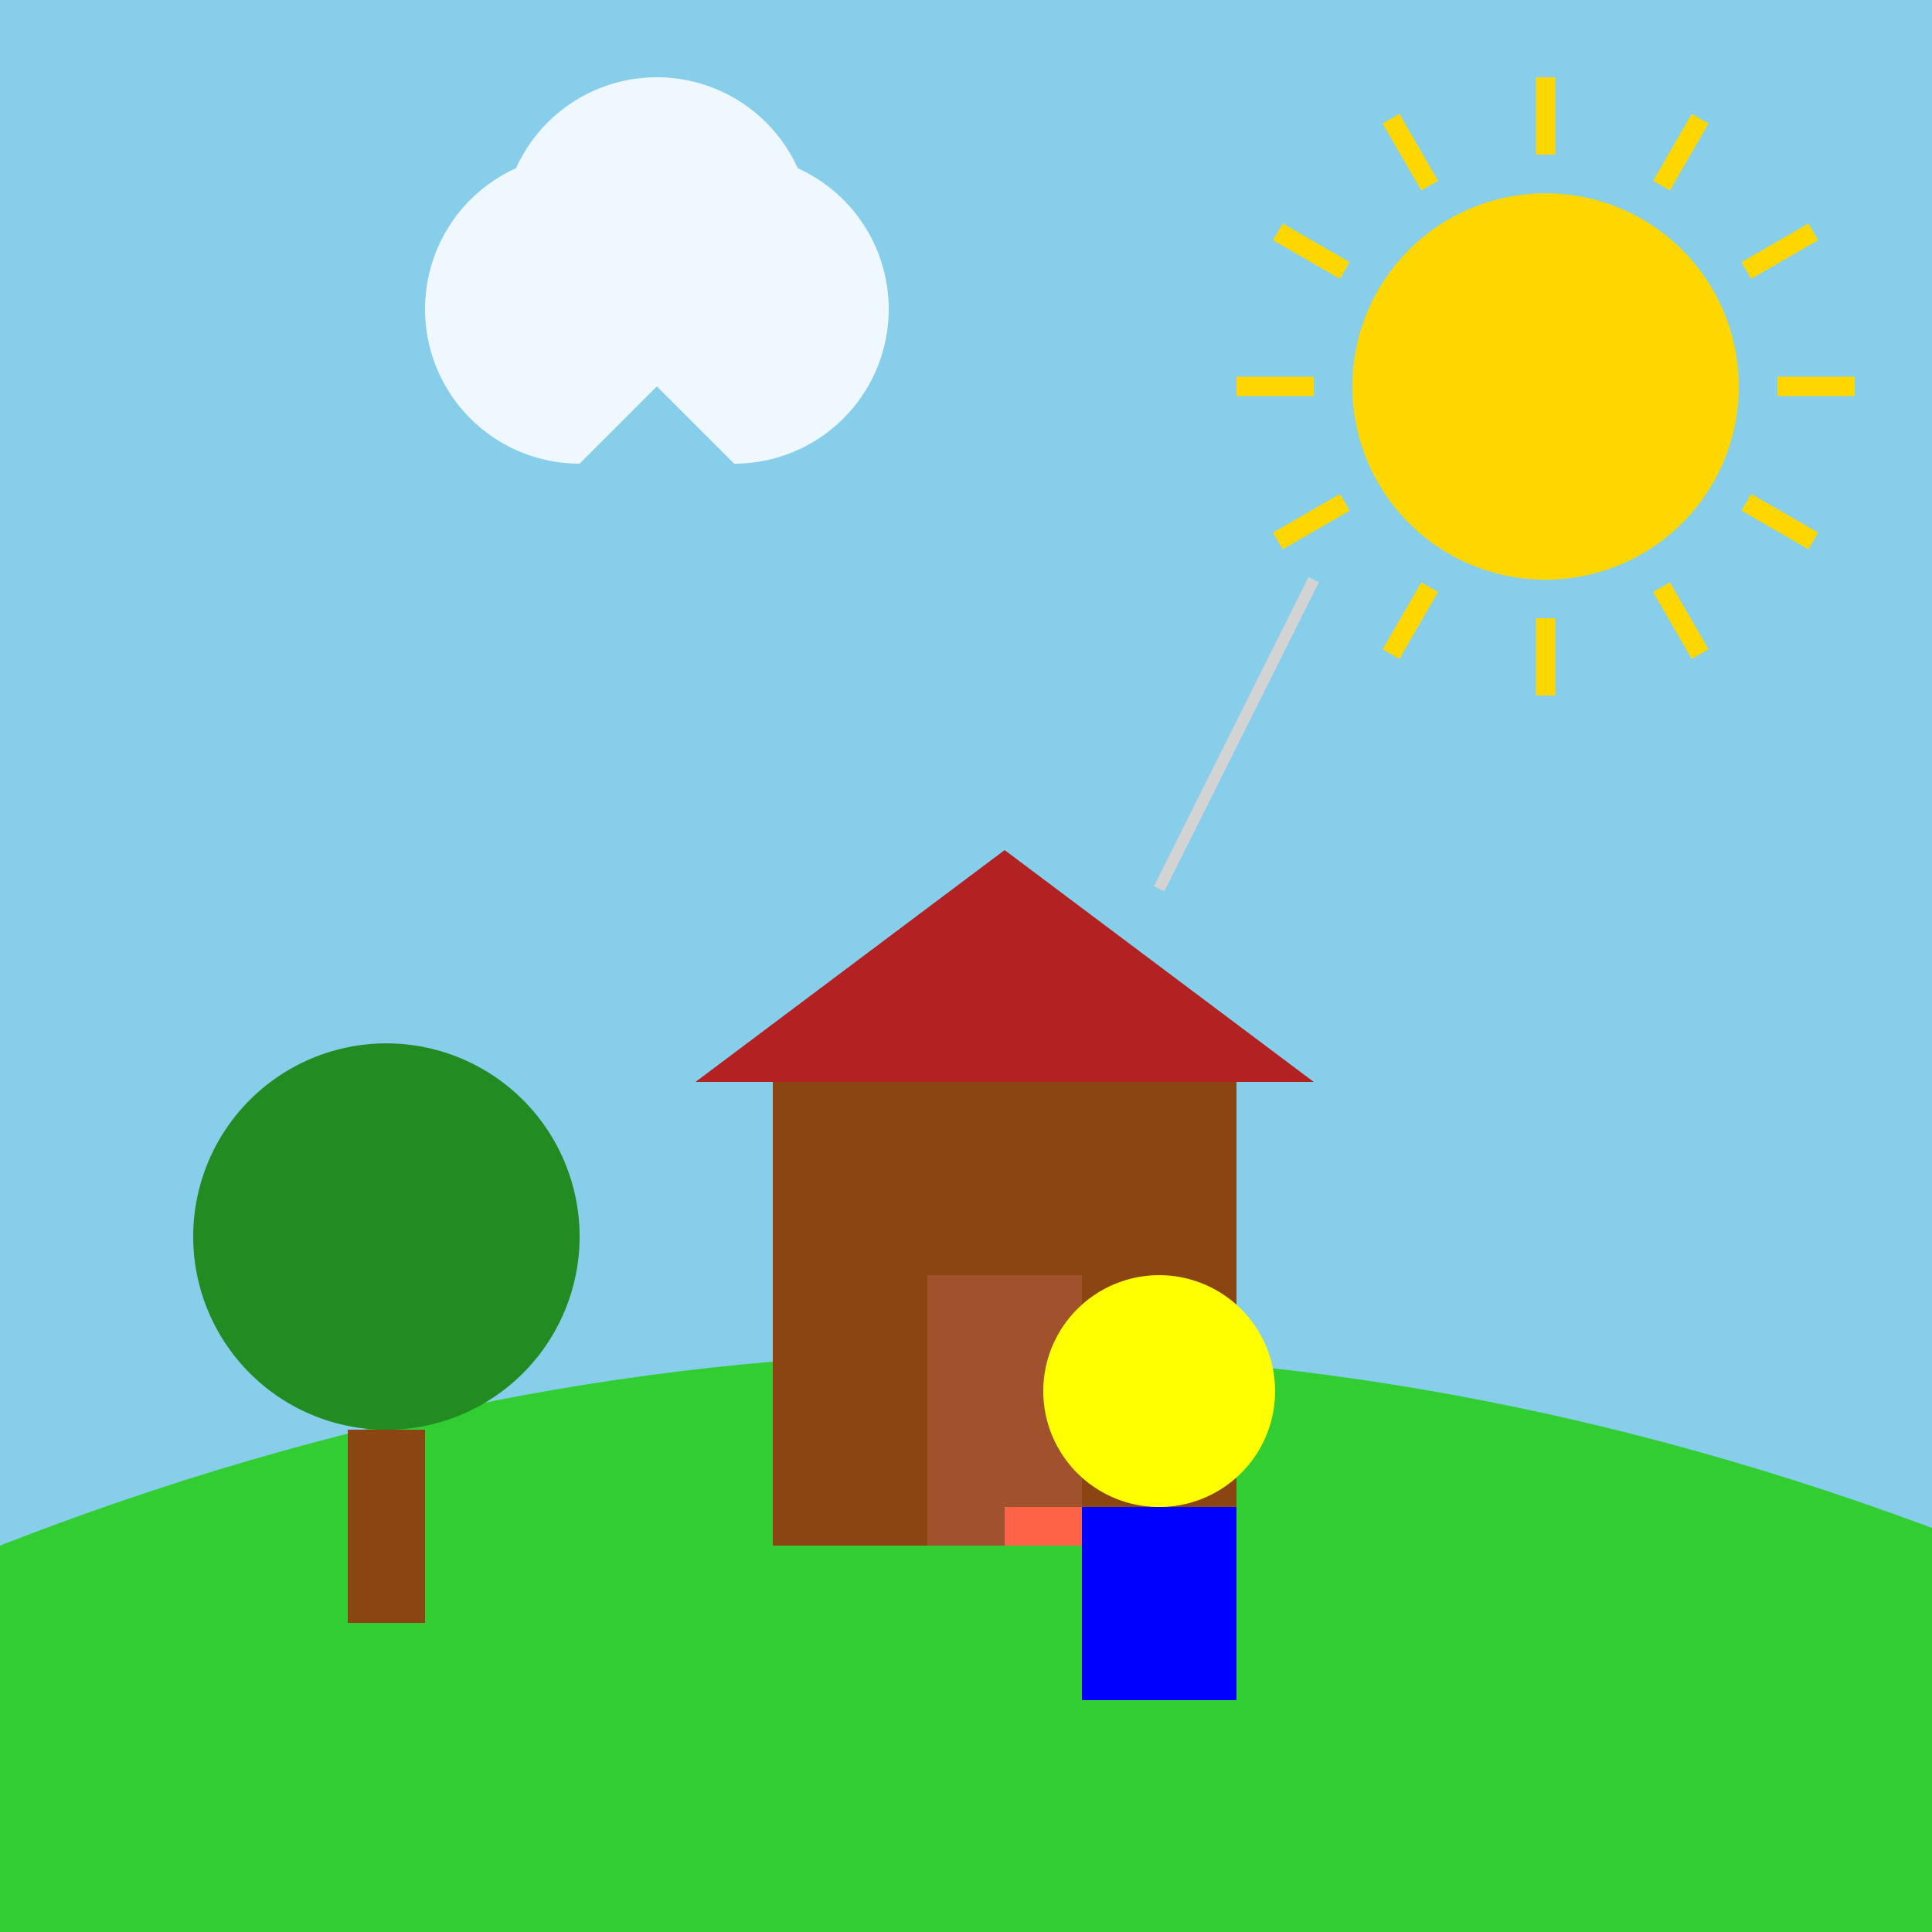 <!--

Generated by DrawGPT.
Free, open source, AI generated images in SVG, PNG, and HTML Canvas format.
https://drawgpt.ai

Created: 2024-01-24T00:51:58.514Z
Link: https://drawgpt.ai/prompt/156928/

-->
<svg xmlns="http://www.w3.org/2000/svg" xmlns:xlink="http://www.w3.org/1999/xlink" width="500" height="500"><defs/><g><rect fill="#87CEEB" stroke="none" x="0" y="0" width="512" height="512"/><path fill="#FFD700" stroke="none" paint-order="stroke fill markers" d=" M 450 100 A 50 50 0 1 0 450 100.05"/><path fill="none" stroke="#FFD700" paint-order="fill stroke markers" d=" M 460 100 L 480 100" stroke-miterlimit="10" stroke-width="5" stroke-dasharray=""/><path fill="none" stroke="#FFD700" paint-order="fill stroke markers" d=" M 451.962 130 L 469.282 140" stroke-miterlimit="10" stroke-width="5" stroke-dasharray=""/><path fill="none" stroke="#FFD700" paint-order="fill stroke markers" d=" M 430 151.962 L 440 169.282" stroke-miterlimit="10" stroke-width="5" stroke-dasharray=""/><path fill="none" stroke="#FFD700" paint-order="fill stroke markers" d=" M 400 160 L 400 180" stroke-miterlimit="10" stroke-width="5" stroke-dasharray=""/><path fill="none" stroke="#FFD700" paint-order="fill stroke markers" d=" M 370 151.962 L 360 169.282" stroke-miterlimit="10" stroke-width="5" stroke-dasharray=""/><path fill="none" stroke="#FFD700" paint-order="fill stroke markers" d=" M 348.038 130 L 330.718 140" stroke-miterlimit="10" stroke-width="5" stroke-dasharray=""/><path fill="none" stroke="#FFD700" paint-order="fill stroke markers" d=" M 340 100 L 320 100" stroke-miterlimit="10" stroke-width="5" stroke-dasharray=""/><path fill="none" stroke="#FFD700" paint-order="fill stroke markers" d=" M 348.038 70 L 330.718 60" stroke-miterlimit="10" stroke-width="5" stroke-dasharray=""/><path fill="none" stroke="#FFD700" paint-order="fill stroke markers" d=" M 370 48.038 L 360 30.718" stroke-miterlimit="10" stroke-width="5" stroke-dasharray=""/><path fill="none" stroke="#FFD700" paint-order="fill stroke markers" d=" M 400 40 L 400 20" stroke-miterlimit="10" stroke-width="5" stroke-dasharray=""/><path fill="none" stroke="#FFD700" paint-order="fill stroke markers" d=" M 430 48.038 L 440 30.718" stroke-miterlimit="10" stroke-width="5" stroke-dasharray=""/><path fill="none" stroke="#FFD700" paint-order="fill stroke markers" d=" M 451.962 70 L 469.282 60" stroke-miterlimit="10" stroke-width="5" stroke-dasharray=""/><path fill="#F0F8FF" stroke="none" paint-order="stroke fill markers" d=" M 150 120 A 40 40 0 0 1 150 40 L 190 40 A 40 40 0 0 1 190 120 L 130 60 A 40 40 0 0 1 210 60 Z"/><path fill="#32CD32" stroke="none" paint-order="stroke fill markers" d=" M 0 400 Q 256 300 512 400 L 512 512 L 0 512 Z"/><rect fill="#8B4513" stroke="none" x="200" y="280" width="120" height="120"/><path fill="#B22222" stroke="none" paint-order="stroke fill markers" d=" M 180 280 L 260 220 L 340 280 Z"/><rect fill="#A0522D" stroke="none" x="240" y="330" width="40" height="70"/><path fill="none" stroke="#D3D3D3" paint-order="fill stroke markers" d=" M 300 230 Q 310 210 320 190 Q 330 170 340 150" stroke-miterlimit="10" stroke-width="3" stroke-dasharray=""/><path fill="#228B22" stroke="none" paint-order="stroke fill markers" d=" M 150 320 A 50 50 0 1 0 150 320.05"/><rect fill="#8B4513" stroke="none" x="90" y="370" width="20" height="50"/><path fill="#FFFF00" stroke="none" paint-order="stroke fill markers" d=" M 330 360 A 30 30 0 1 0 330 360.03"/><rect fill="#0000FF" stroke="none" x="280" y="390" width="40" height="50"/><rect fill="#FF6347" stroke="none" x="260" y="390" width="20" height="10"/></g></svg>
